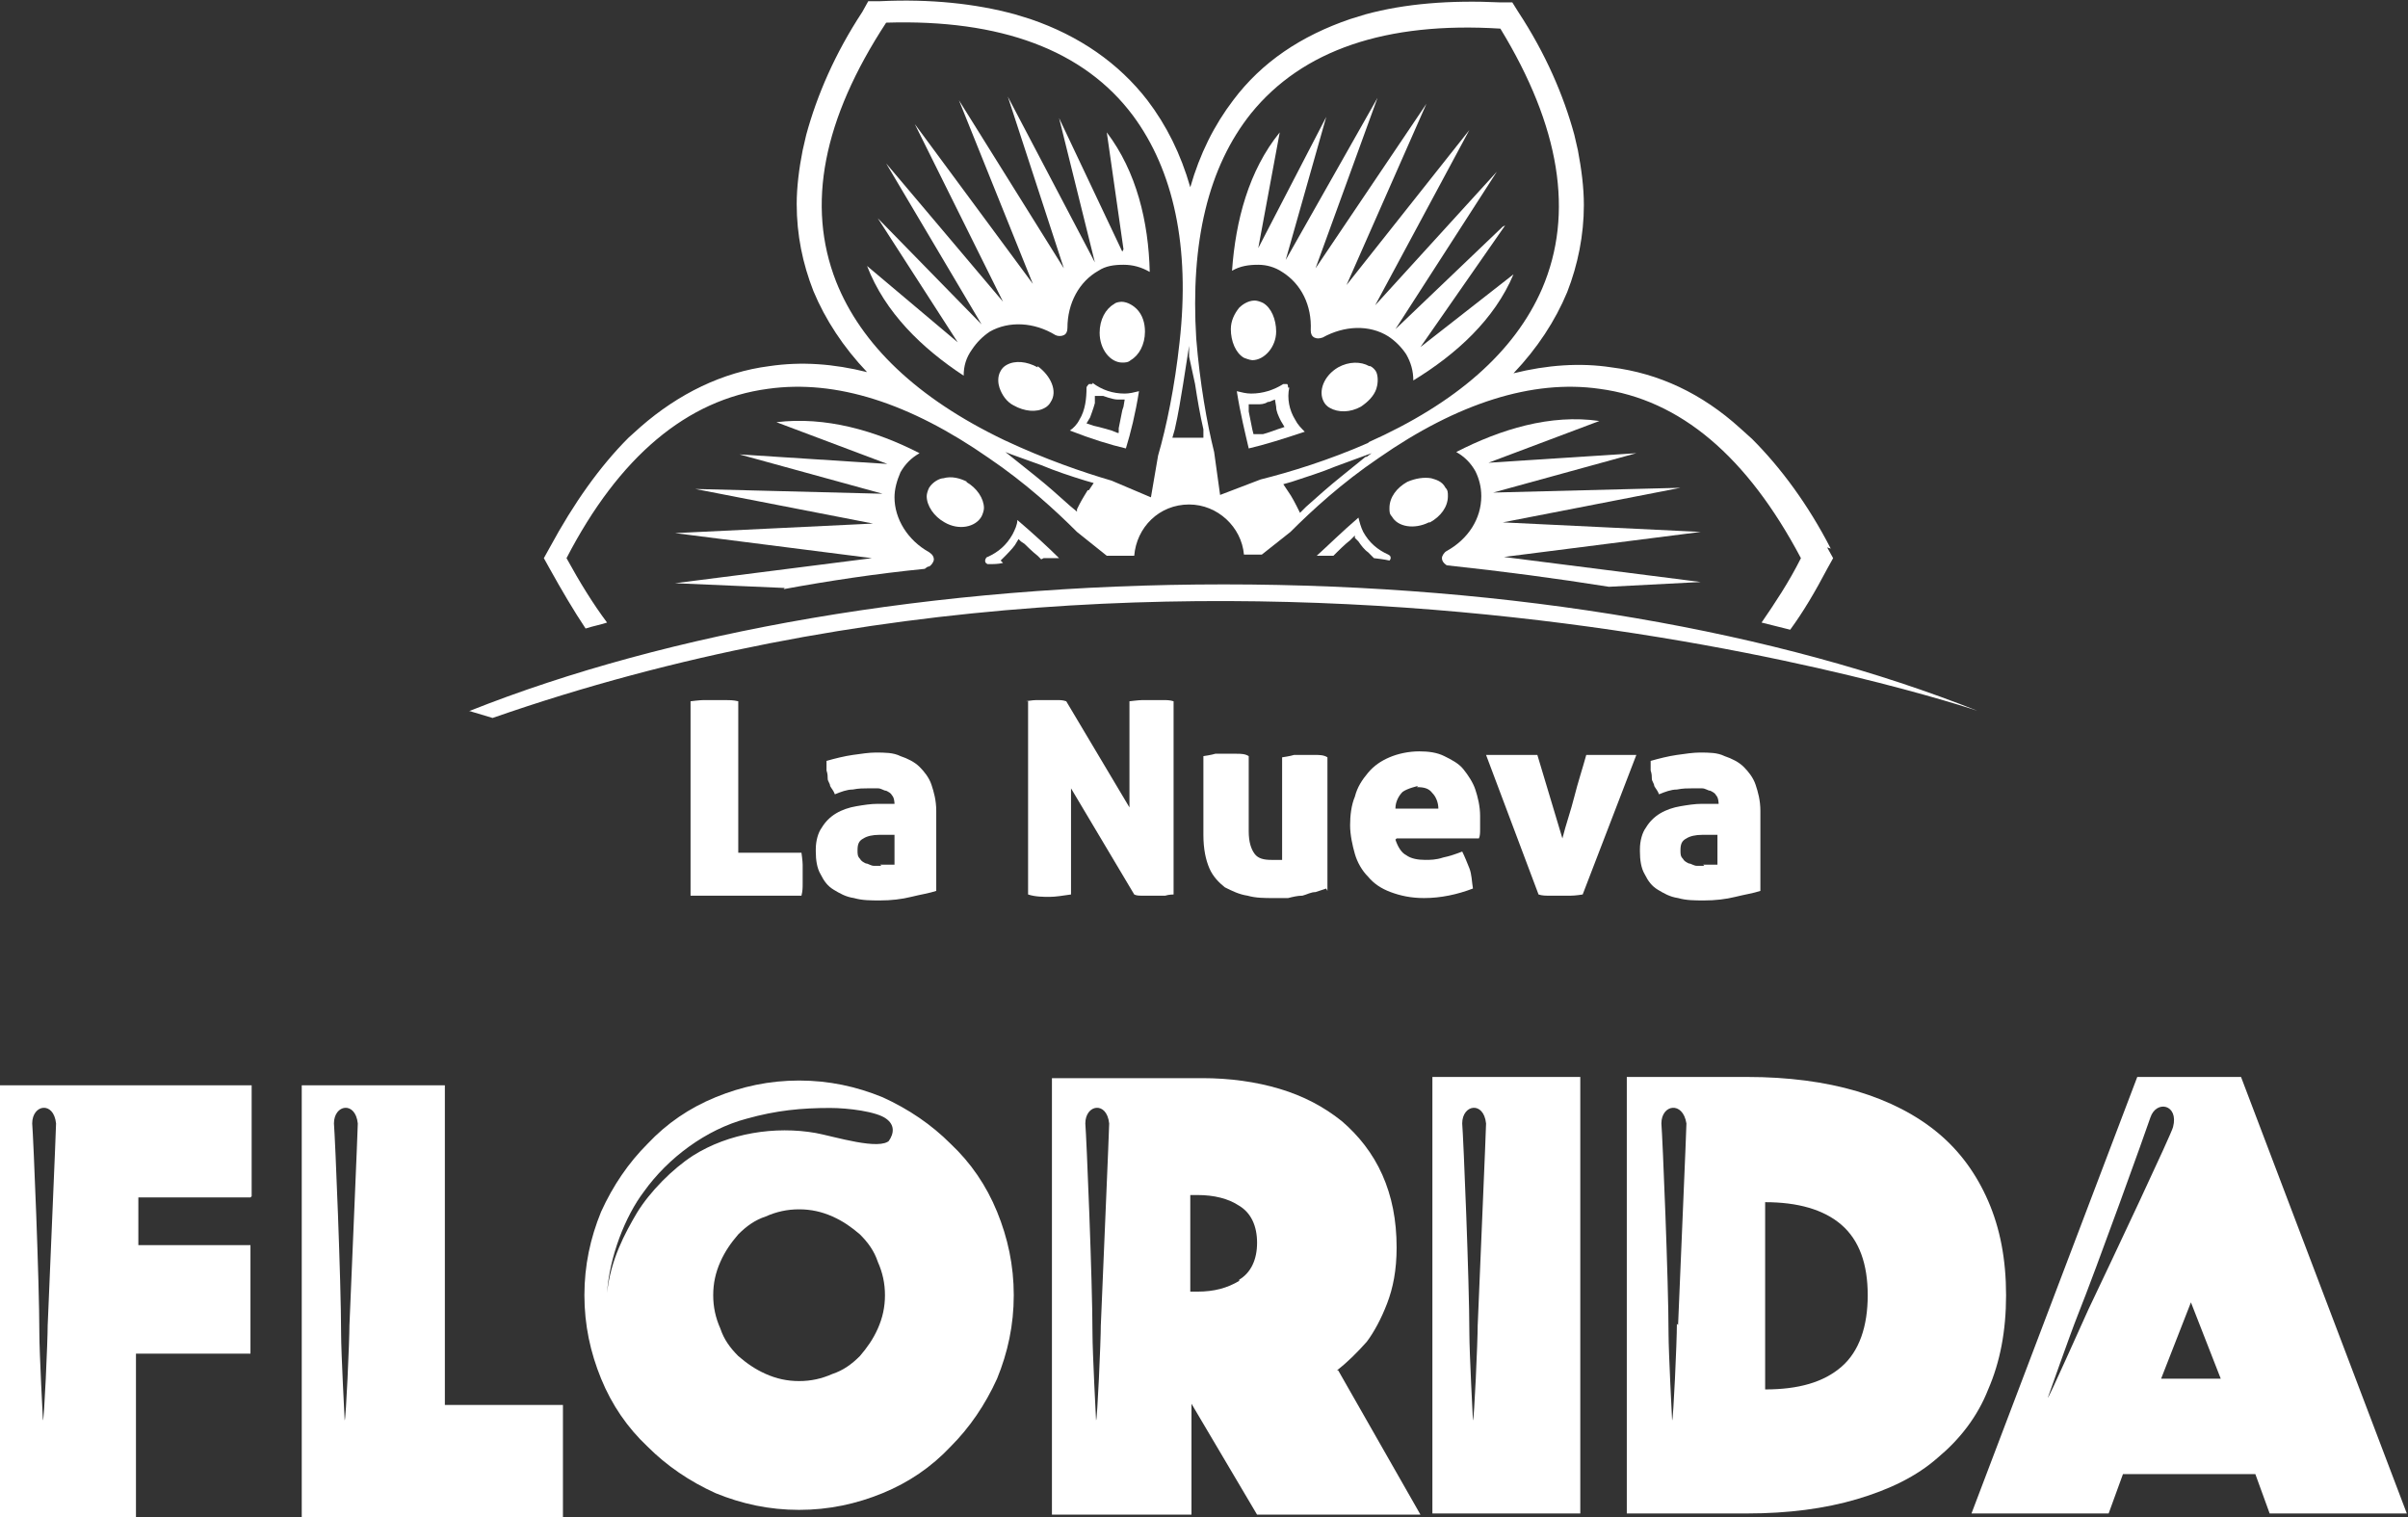 <?xml version="1.0" encoding="UTF-8"?> <svg xmlns="http://www.w3.org/2000/svg" xmlns:xlink="http://www.w3.org/1999/xlink" id="Capa_2" data-name="Capa 2" viewBox="0 0 20.19 12.72"><rect x="0" y="0" width="20.19" height="12.72" fill="#333333" stroke="none"/><defs><style> .cls-1 { clip-path: url(#clippath); } .cls-2 { fill: none; } .cls-2, .cls-3 { stroke-width: 0px; } .cls-4 { clip-path: url(#clippath-1); } .cls-3 { fill: #fff; } </style><clipPath id="clippath"><rect class="cls-2" width="20.19" height="12.72"></rect></clipPath><clipPath id="clippath-1"><rect class="cls-2" y="0" width="20.19" height="12.72"></rect></clipPath></defs><g id="Capa_2-2" data-name="Capa 2"><g id="LA_NUEVA_FLORIDA" data-name="LA NUEVA FLORIDA"><g class="cls-1"><g class="cls-4"><path class="cls-3" d="M5.79,5.88s.08-.01.11-.01c.03,0,.06,0,.09,0,.03,0,.06,0,.09,0,.03,0,.07,0,.11.01v1.27h.53s.01.07.01.1c0,.03,0,.05,0,.08,0,.03,0,.05,0,.08,0,.03,0,.06-.01.1h-.93v-1.63Z"></path><path class="cls-3" d="M6.84,7.12c0-.07.02-.14.05-.18.03-.05.07-.09.12-.12.05-.03.11-.05.17-.06.06-.01.12-.02.18-.02h.14s0-.05-.02-.07c-.01-.02-.03-.03-.05-.04-.02,0-.04-.02-.07-.02-.03,0-.05,0-.08,0-.04,0-.08,0-.13.01-.05,0-.1.02-.15.04-.01-.03-.03-.05-.04-.07,0-.02-.02-.04-.02-.06,0-.02,0-.04-.01-.07,0-.02,0-.05,0-.08.07-.02.15-.04.22-.05.07-.01.14-.02.19-.02.08,0,.15,0,.21.03.06.02.12.05.16.09.04.04.08.09.1.15.02.06.04.13.04.22v.67c-.06.02-.13.03-.21.05-.08.02-.17.03-.26.03-.08,0-.15,0-.22-.02-.07-.01-.12-.04-.17-.07-.05-.03-.08-.07-.11-.13-.03-.05-.04-.12-.04-.19M7.38,7.25s.03,0,.06,0c.03,0,.04,0,.06,0v-.25h-.13c-.05,0-.1.01-.13.03-.04.02-.05.05-.05.1,0,.03,0,.05.02.07.01.02.03.03.05.04.02,0,.04.02.07.02.02,0,.05,0,.06,0"></path><path class="cls-3" d="M8.6,5.88s.06-.01.09-.01c.03,0,.05,0,.08,0,.03,0,.06,0,.09,0,.03,0,.05,0,.08.01l.53.89v-.89s.08-.01.11-.01c.03,0,.06,0,.09,0s.05,0,.08,0c.03,0,.06,0,.09.01v1.62s-.04,0-.07.01c-.03,0-.06,0-.09,0-.04,0-.07,0-.1,0-.03,0-.05,0-.07-.01l-.53-.89v.89c-.07.01-.13.02-.18.02s-.12,0-.18-.02v-1.62Z"></path><path class="cls-3" d="M11.12,7.45s-.06.02-.09.03c-.04,0-.07.02-.11.03-.04,0-.08.01-.12.02-.04,0-.08,0-.12,0-.08,0-.15,0-.22-.02-.07-.01-.13-.04-.19-.07-.05-.04-.1-.09-.13-.16-.03-.07-.05-.16-.05-.28v-.66s.07-.01.1-.02c.03,0,.06,0,.09,0,.03,0,.06,0,.09,0,.03,0,.07,0,.1.02v.63c0,.09.02.15.05.19s.08.05.14.05c.03,0,.05,0,.06,0,.01,0,.02,0,.03,0v-.86s.07-.01.1-.02c.03,0,.06,0,.09,0s.06,0,.09,0c.03,0,.07,0,.1.02v1.12Z"></path><path class="cls-3" d="M11.7,7.04c.02.06.05.11.09.13.04.03.1.04.16.04.04,0,.09,0,.15-.02.05-.01.11-.03.16-.05.02.04.04.09.06.14.02.05.02.11.03.17-.13.05-.27.08-.41.08-.11,0-.2-.02-.28-.05-.08-.03-.14-.07-.19-.13-.05-.05-.09-.12-.11-.19-.02-.07-.04-.16-.04-.24s.01-.17.04-.24c.02-.08.06-.14.11-.2.05-.06.11-.1.18-.13.07-.03.16-.05.25-.05.08,0,.15.01.21.04.06.03.12.06.16.11.04.05.08.11.1.17s.04.14.04.22c0,.04,0,.08,0,.11,0,.03,0,.06-.01.08h-.69ZM11.89,6.59s-.09.02-.13.05c-.03.03-.06.08-.06.14h.36c0-.05-.02-.1-.05-.13-.03-.04-.07-.05-.13-.05"></path><path class="cls-3" d="M13.29,6.33s.04,0,.08,0c.04,0,.08,0,.12,0,.05,0,.1,0,.14,0,.04,0,.07,0,.09,0l-.45,1.17s-.06.01-.1.01c-.03,0-.06,0-.09,0s-.06,0-.09,0c-.03,0-.06,0-.09-.01l-.44-1.17s.05,0,.09,0c.04,0,.09,0,.14,0,.04,0,.08,0,.12,0,.04,0,.07,0,.08,0l.21.7c.03-.12.07-.23.1-.35.03-.12.07-.24.1-.35"></path><path class="cls-3" d="M13.75,7.12c0-.07.02-.14.05-.18.03-.05.07-.09.12-.12.05-.03.11-.05.17-.06.06-.01.12-.02.18-.02h.14s0-.05-.02-.07c-.01-.02-.03-.03-.05-.04-.02,0-.04-.02-.07-.02-.03,0-.05,0-.08,0-.04,0-.08,0-.13.01-.05,0-.1.02-.15.04-.01-.03-.03-.05-.04-.07,0-.02-.02-.04-.02-.06,0-.02,0-.04-.01-.07,0-.02,0-.05,0-.08.07-.02.15-.04.22-.05.07-.01.14-.02.19-.02.08,0,.15,0,.21.03.06.02.12.05.16.09.04.04.08.09.1.15.02.06.04.13.04.22v.67c-.06.02-.13.03-.21.05-.08.02-.17.03-.26.03-.08,0-.15,0-.22-.02-.07-.01-.12-.04-.17-.07-.05-.03-.08-.07-.11-.13-.03-.05-.04-.12-.04-.19M14.28,7.25s.03,0,.06,0c.03,0,.04,0,.06,0v-.25h-.13c-.05,0-.1.01-.13.03-.04.02-.05.05-.05.1,0,.03,0,.05.02.07.01.02.03.03.05.04.02,0,.04.02.07.02.02,0,.05,0,.06,0"></path><path class="cls-3" d="M8.11,4.04c-.06-.03-.13-.05-.2-.03-.03,0-.09.03-.12.08-.01.02-.02.05-.02.07,0,.08.06.17.15.22.12.07.26.04.31-.05.01-.02.02-.05.02-.07,0-.08-.06-.17-.15-.22"></path><path class="cls-3" d="M8.75,4.68s.03,0,.05,0c.02,0,.04,0,.06,0,0,0,.01,0,.02,0-.09-.09-.21-.2-.35-.32,0,.04-.02.08-.04.12-.05.09-.12.15-.21.19-.01,0-.02.02-.02.03,0,.01,0,.02.02.03,0,0,0,0,0,0,0,0,0,0,.01,0h0s0,0,0,0c.04,0,.08,0,.12-.01l-.02-.02.04-.04s.06-.06.08-.09l.03-.05.02.02.03.02s.07.07.11.1l.03.03Z"></path><path class="cls-3" d="M12.6,1.9l-.9.86.85-1.32-1.02,1.12.79-1.47-1.03,1.3.67-1.52-.93,1.38.52-1.43-.77,1.36.34-1.2-.57,1.1.18-.97c-.26.32-.37.74-.4,1.16.07-.04.14-.05.22-.05.07,0,.14.02.2.06.16.1.25.28.24.49,0,.03.01.05.03.06.02.01.04.01.07,0,.18-.1.39-.11.55-.01.06.04.11.09.15.15.04.07.06.14.06.22.36-.22.68-.51.84-.89l-.78.61.71-1.02Z"></path><path class="cls-3" d="M9.41,2.11l-.53-1.12.3,1.21-.73-1.39.47,1.44-.88-1.41.62,1.54-.99-1.34.74,1.49-.98-1.16.8,1.35-.87-.89.67,1.04-.76-.64c.15.39.46.69.81.92,0-.08.02-.15.07-.22.04-.06.09-.11.15-.15.16-.09.37-.08.55.03.02.01.05.01.07,0,.02-.01.03-.03.03-.06,0-.21.1-.39.26-.48.06-.04.13-.05.21-.05.08,0,.15.02.22.06-.01-.42-.11-.84-.36-1.17l.14.98Z"></path><path class="cls-3" d="M11.48,3.07c-.07-.04-.17-.04-.26.01-.12.07-.17.2-.12.29.01.02.03.04.05.05.07.04.17.04.26-.01.06-.04.11-.09.13-.15.01-.03.02-.09,0-.14-.01-.02-.03-.04-.05-.05"></path><polygon class="cls-3" points="8.45 3.79 8.45 3.79 8.46 3.8 8.45 3.79"></polygon><path class="cls-3" d="M9.41,2.53s-.05,0-.07.02c-.07.04-.12.13-.12.24,0,.14.09.25.19.25.02,0,.05,0,.07-.02.07-.04.12-.13.12-.24,0-.07-.02-.14-.07-.19-.02-.02-.07-.06-.13-.06"></path><path class="cls-3" d="M10.8,3.25s0-.03-.01-.03c0,0-.02,0-.03,0-.08.05-.17.08-.27.08-.04,0-.08-.01-.12-.02.03.19.07.35.1.48.13-.03.29-.08.47-.14-.03-.03-.06-.06-.08-.1-.05-.08-.07-.18-.05-.27M10.71,3.6s-.08.03-.12.04c0,0-.02,0-.03,0h-.05s-.01-.04-.01-.04c-.01-.05-.02-.1-.03-.15v-.06s.05,0,.05,0c0,0,.01,0,.02,0,.03,0,.06,0,.09-.02,0,0,0,0,.01,0l.05-.02h0s.01.06.01.06c0,.04.02.08.04.12l.03.05-.06.02Z"></path><path class="cls-3" d="M10.43,3s.05.02.07.02c.1,0,.2-.11.2-.24,0-.1-.04-.2-.11-.24-.02-.01-.05-.02-.07-.02-.06,0-.11.04-.13.06-.04.05-.07.11-.07.18,0,.1.04.2.11.24"></path><path class="cls-3" d="M8.7,3.08c-.09-.05-.19-.06-.26-.02-.02.01-.04.03-.05.05-.03.05-.02.11-.01.14.02.06.06.12.12.15.09.05.19.06.26.02.02-.01.04-.03.05-.05.06-.09,0-.22-.11-.3"></path><path class="cls-3" d="M11.52,4.68h0s.09.01.13.02c0,0,.01-.01.01-.02,0-.01,0-.02-.02-.03-.09-.04-.16-.1-.21-.19-.02-.04-.03-.08-.04-.12-.14.12-.25.23-.35.32.05,0,.09,0,.14,0l.03-.03s.07-.07.11-.1l.04-.04v.02s.03.03.03.03c.02.03.05.07.08.09l.04.04Z"></path><path class="cls-3" d="M11.99,4.38c.09-.05.15-.13.15-.22,0-.03,0-.05-.02-.07-.03-.06-.09-.07-.12-.08-.06-.01-.13,0-.2.03-.09.05-.15.13-.15.22,0,.03,0,.05.02.07.05.09.19.11.31.05"></path><path class="cls-3" d="M9.16,3.22s-.02,0-.03,0c0,0-.02.02-.02.03,0,.09-.01.19-.06.27-.02.04-.05.07-.08.09.18.07.34.12.47.15.04-.13.08-.29.11-.48-.04.01-.08.02-.12.02-.1,0-.19-.03-.27-.09M9.41,3.44s-.02.1-.03.15v.04s-.01,0-.01,0l-.05-.02s-.1-.03-.15-.04l-.06-.02.03-.05s.03-.08.04-.12v-.06s.04,0,.04,0h.03s.08.03.12.03h.06s-.01.06-.01.06Z"></path><path class="cls-3" d="M3.94,5.96c1.66-.66,3.88-1.06,6.32-1.06s4.66.4,6.32,1.06c0,0-6.23-2.11-12.45.06l-.2-.06Z"></path><path class="cls-3" d="M18.8,9.03h-.88l-1.39,3.66h1.15l.12-.33h1.11l.12.33h1.15l-1.39-3.66ZM17.51,10.98c-.06.13-.33.74-.34.74,0,0,.19-.54.25-.69.16-.4.57-1.54.61-1.66.05-.15.24-.11.19.08-.01.05-.5,1.09-.71,1.53M18.12,11.56l.25-.64.25.64h-.49Z"></path><path class="cls-3" d="M11.21,11.49c.09-.07.17-.15.25-.24.06-.08.12-.19.17-.32.05-.13.08-.28.08-.47,0-.23-.04-.43-.12-.61-.08-.18-.2-.33-.34-.45-.15-.12-.32-.21-.52-.27-.2-.06-.42-.09-.65-.09h-1.26v3.66h1.17v-.93l.55.93h1.37l-.69-1.21ZM9.23,11.1c0,.15-.03.81-.04.81,0,0-.03-.57-.03-.73,0-.43-.05-1.64-.06-1.76,0-.16.18-.19.2,0,0,.05-.05,1.2-.07,1.69M10.39,10.74c-.1.06-.21.09-.35.09h-.06v-.81h.06c.14,0,.26.03.35.09.1.06.15.17.15.31s-.05.25-.15.31"></path><path class="cls-3" d="M12.01,12.69h1.24v-3.66h-1.24v3.66ZM12.39,11.1c0,.15-.03.81-.04.81,0,0-.03-.57-.03-.73,0-.43-.05-1.64-.06-1.76,0-.16.18-.19.2,0,0,.05-.05,1.2-.07,1.69"></path><path class="cls-3" d="M16.67,10.07c-.1-.23-.24-.42-.42-.57-.18-.15-.41-.27-.68-.35-.27-.08-.58-.12-.92-.12h-1.01v3.66h1.01c.34,0,.65-.04.92-.12.27-.08.5-.19.68-.35.18-.15.33-.34.42-.57.1-.23.15-.49.15-.79s-.05-.56-.15-.79M14.06,11.1c0,.15-.03.81-.04.81,0,0-.03-.57-.03-.73,0-.43-.05-1.64-.06-1.76,0-.16.18-.19.21,0,0,.05-.05,1.2-.07,1.69M15.44,11.46c-.15.13-.36.19-.64.19v-1.57c.27,0,.49.06.64.19.15.13.22.33.22.59s-.07.47-.22.6"></path><path class="cls-3" d="M2.11,10.03v-.93H0v3.62h1.14v-1.37h.96v-.91h-.94v-.4h.94ZM.4,11.1c0,.15-.03.81-.04.81,0,0-.03-.57-.03-.73,0-.43-.05-1.64-.06-1.76,0-.16.18-.19.2,0,0,.05-.05,1.2-.07,1.69"></path><path class="cls-3" d="M3.73,11.78v-2.68h-1.2v3.62h2.19v-.94h-1ZM2.93,11.1c0,.15-.03.81-.04.81,0,0-.03-.57-.03-.73,0-.43-.05-1.64-.06-1.76,0-.16.18-.19.2,0,0,.05-.05,1.2-.07,1.69"></path><path class="cls-3" d="M8.36,10.16c-.09-.22-.22-.41-.39-.57-.16-.16-.35-.29-.57-.39-.22-.09-.45-.14-.7-.14s-.48.05-.7.14c-.22.09-.41.22-.57.39-.16.16-.29.35-.39.57-.09.22-.14.45-.14.7s.05.48.14.7c.09.22.22.41.39.57.16.16.35.29.57.39.22.09.45.14.7.14s.48-.05.7-.14c.22-.09.41-.22.57-.39.16-.16.29-.35.39-.57.09-.22.14-.45.14-.7s-.05-.48-.14-.7M7.36,11.14c-.04.09-.09.16-.15.23-.07.07-.14.12-.23.15-.09.04-.18.06-.28.06s-.19-.02-.28-.06c-.09-.04-.16-.09-.23-.15-.07-.07-.12-.14-.15-.23-.04-.09-.06-.18-.06-.28s.02-.19.06-.28c.04-.09.09-.16.15-.23.07-.07.14-.12.23-.15.09-.04.18-.06.28-.06s.19.02.28.06c.09.04.16.09.23.15.07.07.12.14.15.23.04.09.06.18.06.28s-.02.19-.06.28M7.46,9.56c-.08.09-.46-.03-.62-.06-.34-.06-.73,0-1.03.19-.17.11-.36.3-.47.48-.1.17-.22.39-.25.67.02-.3.15-.64.31-.85.2-.28.52-.52.86-.61.25-.07.46-.09.7-.09.15,0,.39.03.47.09.07.05.07.12.02.19"></path><path class="cls-3" d="M15.35,4.6c-.19-.37-.42-.68-.66-.92l-.1-.09c-.32-.29-.68-.46-1.08-.51-.26-.04-.54-.02-.82.05.2-.21.35-.44.45-.68.09-.23.14-.48.14-.73,0-.15-.02-.3-.05-.46l-.03-.13c-.09-.33-.24-.68-.47-1.03l-.05-.08h-.1c-.42-.02-.8.01-1.13.1l-.13.04c-.41.14-.74.36-.98.68-.16.21-.28.45-.36.73-.08-.28-.2-.52-.36-.73-.24-.31-.57-.54-.98-.68l-.13-.04c-.33-.09-.71-.13-1.13-.11h-.1s-.05.09-.05.09c-.23.35-.38.7-.47,1.03l-.03.13c-.03.15-.05.31-.05.45,0,.26.05.5.14.73.1.24.25.47.45.68-.28-.07-.55-.09-.82-.05-.39.05-.76.23-1.08.51l-.1.09c-.24.24-.46.55-.66.92l-.05.09.05.09c.1.18.2.35.3.5.06-.02.12-.03.18-.05-.12-.16-.23-.34-.34-.54.44-.85,1.01-1.33,1.69-1.42.57-.08,1.19.12,1.85.58.31.21.56.44.74.62l.25.2s.01,0,.02,0c.07,0,.14,0,.21,0,.02-.24.21-.43.46-.43h0s0,0,0,0c.24,0,.44.19.46.42.02,0,.04,0,.05,0,.03,0,.07,0,.1,0h0s.24-.19.24-.19c.18-.18.43-.41.74-.62.66-.46,1.29-.66,1.85-.58.68.09,1.24.57,1.69,1.42-.1.2-.22.38-.33.54.08.02.16.04.24.06.11-.15.21-.32.31-.51l.05-.09-.05-.09ZM9.12,4.11s-.05.08-.07.12l-.02.04v.02s-.06-.05-.06-.05c-.1-.09-.19-.17-.29-.25l-.25-.2.05.02.25.09c.12.05.24.09.37.13l.07.02-.04.06ZM9.65,4.17l-.33-.14c-.24-.07-.56-.18-.9-.34-.73-.35-1.2-.8-1.41-1.33-.25-.64-.11-1.36.42-2.17.96-.03,1.66.23,2.07.78.34.46.48,1.1.39,1.9-.04.37-.11.71-.18.95l-.06.35ZM10.06,3.67s-.05,0-.07,0c0,0,0,0-.01,0,0,0,0,0-.01,0-.02,0-.05,0-.07,0h-.04s-.03,0-.03,0l.02-.07c.03-.13.05-.26.07-.38l.05-.32v.09s.05.23.05.23c.02.13.04.25.07.38v.07s-.03,0-.03,0ZM11.45,3.83l-.21.17c-.1.08-.2.17-.29.25l-.02.02-.03.03-.03-.06s-.04-.08-.07-.12l-.04-.06.07-.02c.12-.04.25-.08.37-.13l.3-.11-.04.03ZM11.48,3.71c-.34.15-.67.25-.91.31l-.34.13-.05-.36c-.06-.24-.12-.58-.15-.95-.05-.81.1-1.44.46-1.89.43-.53,1.13-.77,2.09-.71.5.82.62,1.55.35,2.18-.23.53-.72.96-1.46,1.29"></path><path class="cls-3" d="M12.12,4.74s0,0,.01,0c.47.05.92.11,1.36.18l.77-.04-1.65-.21,1.65-.21-1.66-.08,1.49-.29-1.57.04,1.2-.33-1.24.08.93-.35c-.41-.06-.83.07-1.2.26.07.04.12.09.16.16.03.06.05.13.05.21,0,.19-.11.36-.29.46-.02.01-.04.04-.04.06s.01.04.04.06"></path><path class="cls-3" d="M6.57,4.94c.38-.07.78-.13,1.18-.17.01,0,.02-.02.04-.02.02-.01.04-.04.04-.06s-.01-.04-.04-.06c-.18-.1-.29-.28-.29-.46,0-.07.02-.14.05-.21.04-.07.09-.12.16-.16-.37-.19-.79-.31-1.2-.26l.93.35-1.24-.08,1.2.33-1.57-.04,1.49.29-1.66.08,1.65.21-1.65.21.92.04Z"></path></g></g></g></g></svg> 